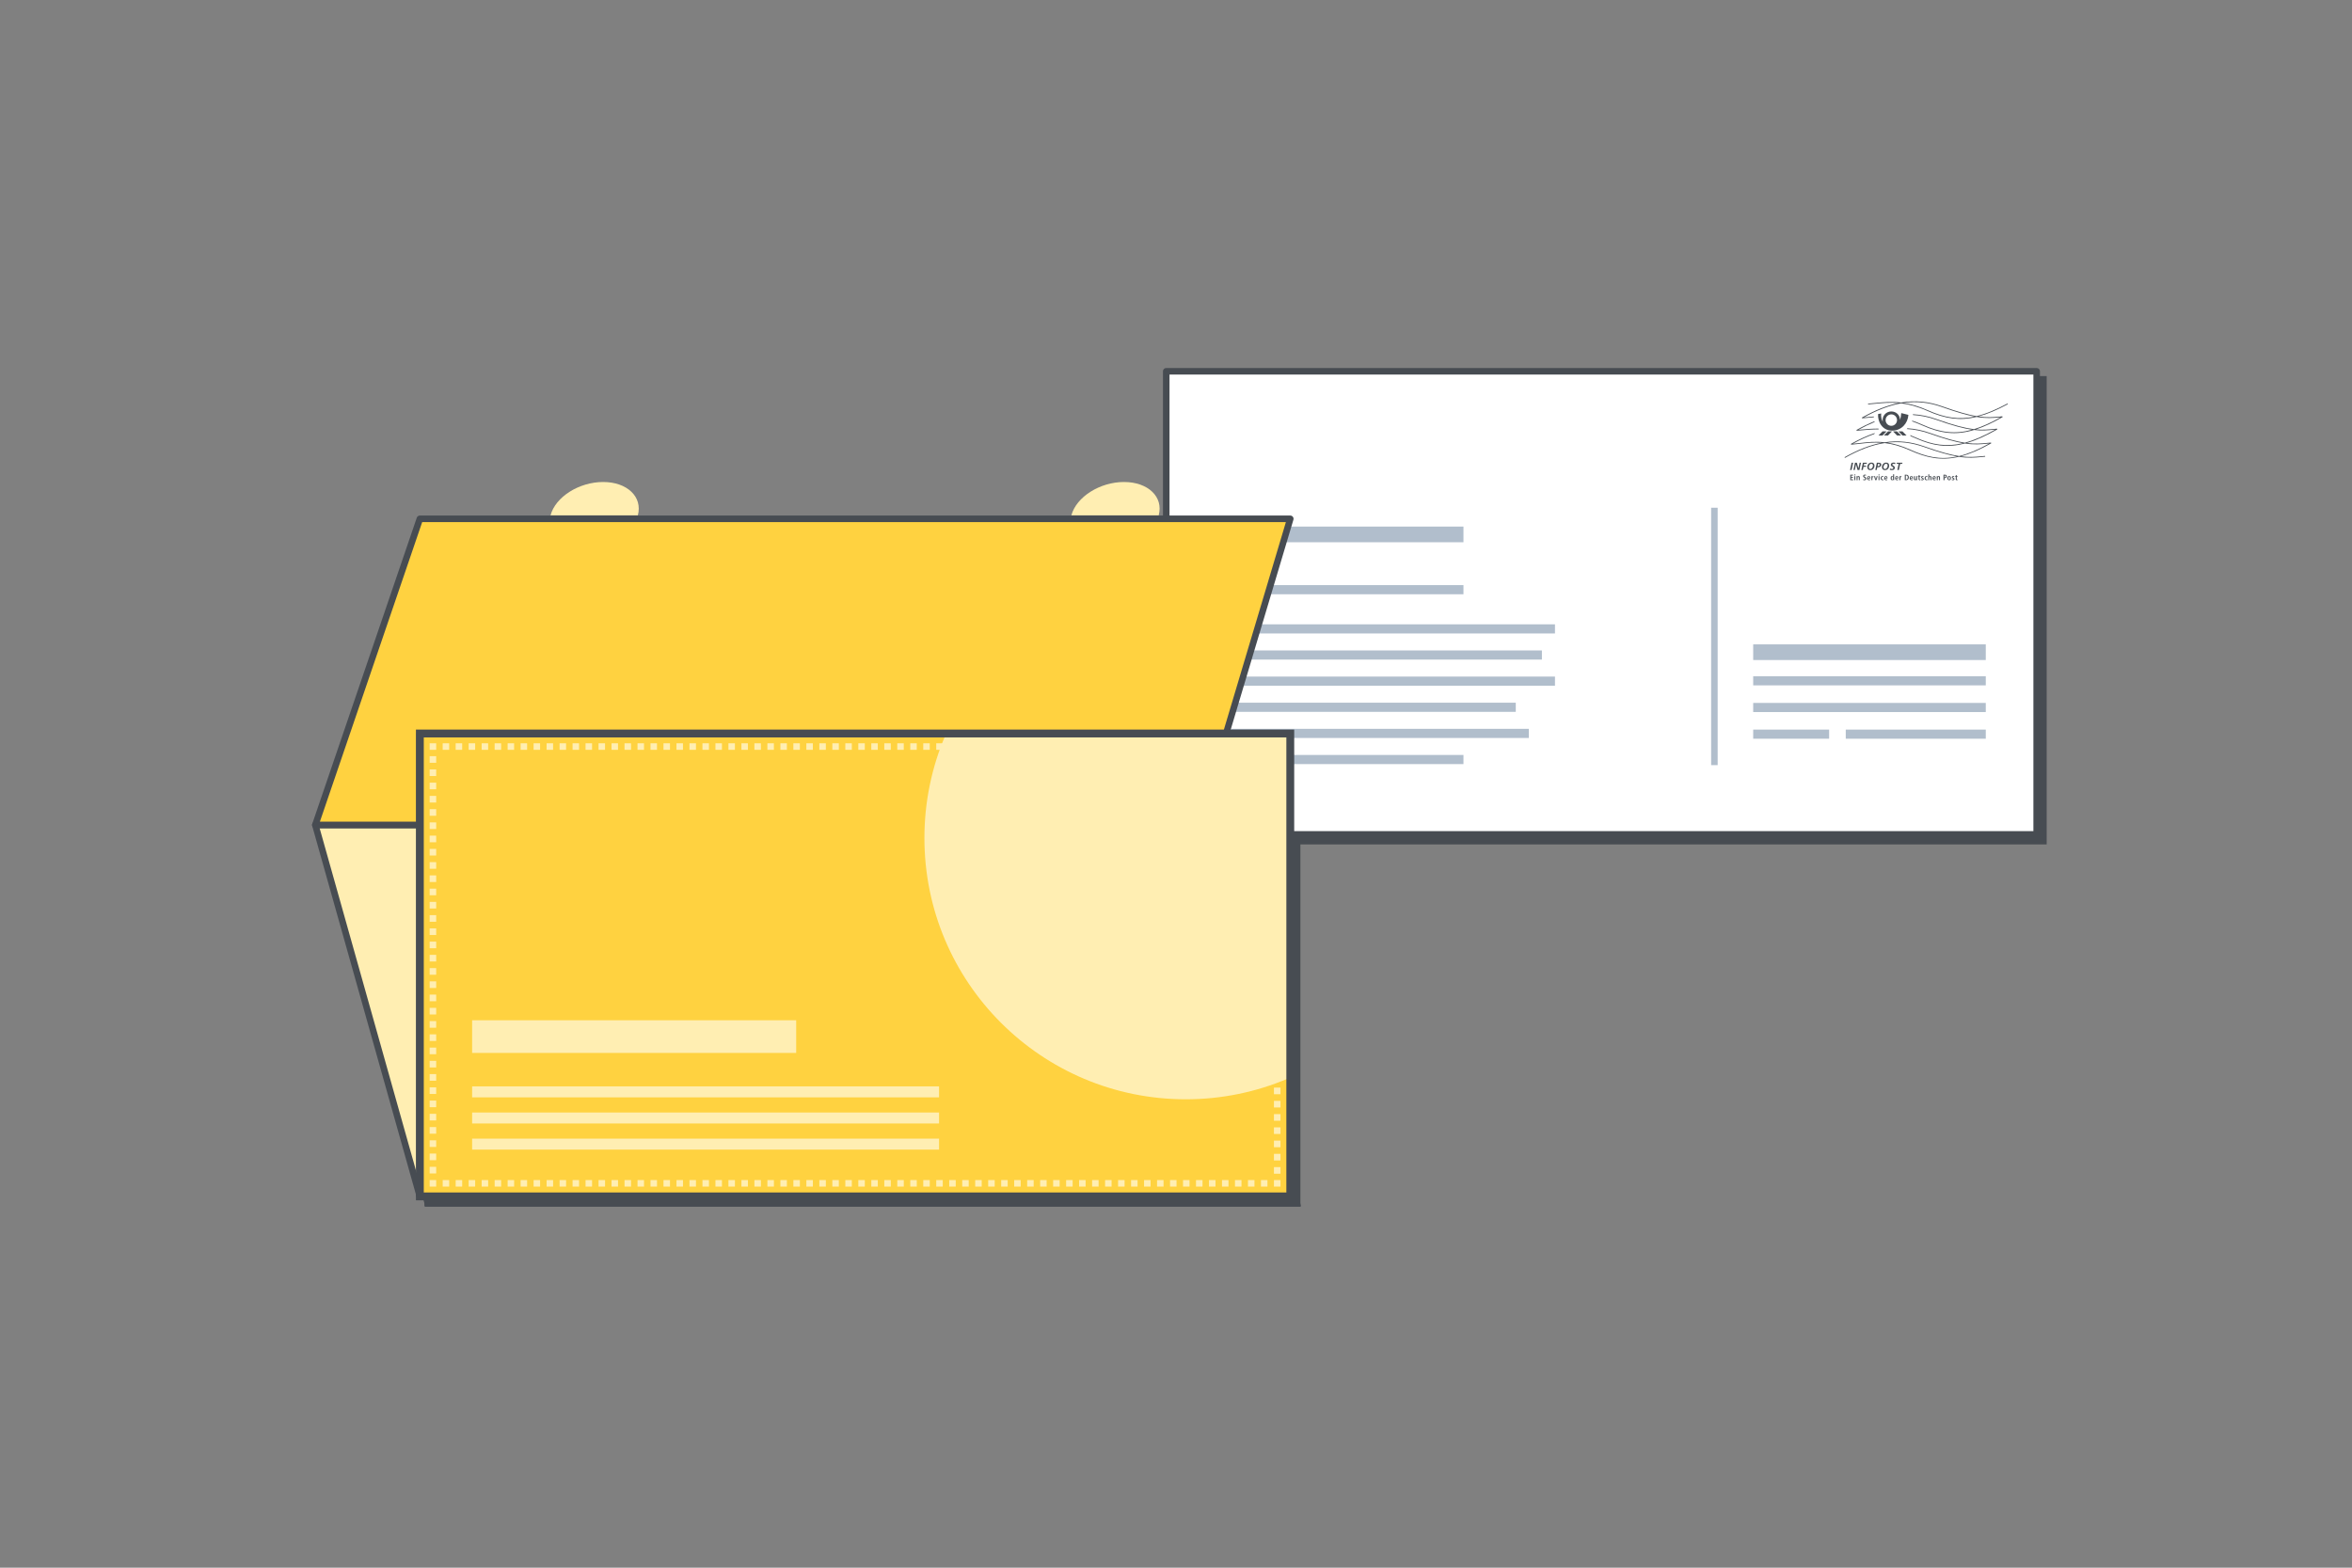 <?xml version="1.0" encoding="UTF-8"?>
<svg xmlns="http://www.w3.org/2000/svg" xmlns:xlink="http://www.w3.org/1999/xlink" viewBox="0 0 1800 1200">
  <rect x="0" y="0" width="1800" height="1200" fill="#808080" stroke="none"/>
  <defs>
    <clipPath id="clippath-1">
      <rect x="321.32" y="561.46" width="666.14" height="354.33" style="fill: none; stroke: #474c52; stroke-miterlimit: 10; stroke-width: 6px;"/>
    </clipPath>
  </defs>
  <g id="shadow">
    <g>
      <rect x="898.2" y="289.88" width="666.14" height="354.49" style="fill: #474c52; stroke: #474c52; stroke-miterlimit: 10; stroke-width: 4px;"/>
      <g>
        <polygon points="326.99 921.46 993.13 921.46 923.13 637.13 246.99 637.13 326.99 921.46" style="fill: #474c52; stroke: #474c52; stroke-miterlimit: 10; stroke-width: 4px;"/>
        <polygon points="923.13 637.13 246.99 637.13 326.99 402.79 993.13 402.79 923.13 637.13" style="fill: #474c52; stroke: #474c52; stroke-miterlimit: 10; stroke-width: 4px;"/>
        <g>
          <rect x="326.99" y="567.13" width="666.14" height="354.33" style="fill: #474c52; stroke: #474c52; stroke-miterlimit: 10; stroke-width: 4px;"/>
          <g>
            <rect x="326.99" y="567.13" width="666.14" height="354.33" style="fill: #474c52;"/>
            <rect x="326.99" y="567.13" width="666.14" height="354.33" style="fill: none; stroke: #474c52; stroke-miterlimit: 10; stroke-width: 4px;"/>
          </g>
        </g>
      </g>
    </g>
  </g>
  <g id="icons">
    <g>
      <g>
        <g>
          <rect x="892.53" y="284.21" width="666.14" height="354.49" style="fill: #fff; stroke: #474c52; stroke-linejoin: round; stroke-width: 5px;"/>
          <g>
            <polygon points="1444.91 330.18 1447.99 330.18 1444.88 333.34 1441.79 333.34 1444.91 330.18 1444.91 330.18" style="fill: #474c52;"/>
            <polygon points="1440.74 330.18 1443.83 330.18 1440.71 333.34 1437.63 333.34 1440.74 330.18 1440.74 330.18" style="fill: #474c52;"/>
            <polygon points="1451.79 330.18 1448.71 330.18 1451.82 333.34 1454.91 333.34 1451.79 330.18 1451.79 330.18" style="fill: #474c52;"/>
            <polygon points="1455.96 330.18 1452.87 330.18 1455.98 333.34 1459.07 333.34 1455.96 330.18 1455.96 330.18" style="fill: #474c52;"/>
            <path d="M1454.06,321.43c.54-1.46.91-3.68.98-5.23l5.48,1.36c-.44,6.43-5.26,12.06-12.41,12.06-8.09,0-11.21-7.38-10.79-12.71l2.38-.41c-.39,3.03.55,5.22,1.2,6.22-.77-4.29,2.47-7.76,6.52-7.77,3.65,0,6.66,2.66,6.65,6.48h0ZM1443.05,321.56h0c0-2.42,1.96-4.38,4.38-4.38s4.38,1.96,4.38,4.38-1.96,4.38-4.38,4.38-4.38-1.96-4.38-4.38h0Z" style="fill: #474c52; fill-rule: evenodd;"/>
            <path d="M1532.33,318.67s-1.97.2-1.97.2c-5.14.46-9.57.85-16.15-.1,6.81-1.81,14.1-4.92,22.46-9.39l-.28-.53c-8.88,4.75-16.54,7.95-23.7,9.68-6.21-1.05-14.34-3.26-26.47-7.59-10.37-3.69-20.57-4.67-31.29-2.82-7.38-.89-13.7-.27-19.9.34l-5.39.49.05.6,5.4-.49c5.6-.55,11.3-1.11,17.79-.55-8.82,1.8-18.02,5.5-27.97,11.14l.17.56,4.99-.44c1.33-.12,2.67-.25,4.02-.36-.02-.2-.03-.4-.04-.6-1.36.11-2.7.24-4.03.37l-3.54.32c10.14-5.61,19.51-9.19,28.49-10.75,5.92.72,12.53,2.41,20.32,5.88,13.46,5.99,24.65,7.61,37.45,4.53,7.43,1.24,12.15.82,17.69.33l.58-.05c-7.47,4.17-14.08,7.18-20.28,9.07-6.5-.77-15.06-2.87-28.57-7.68-6.12-2.18-12.15-3.43-18.23-3.76l.1.61c5.98.34,11.91,1.58,17.93,3.72,12.63,4.5,20.96,6.63,27.32,7.53-13.11,3.66-24.43,2.22-38.08-3.93-2.7-1.21-5.24-2.2-7.69-3.02l-.19.56c2.42.82,4.96,1.81,7.63,3.01,14.27,6.43,26.01,7.77,39.83,3.58,5.92.69,10.15.29,14.84-.16l1.37-.13c-8.63,4.83-16.2,8.15-23.28,10.02-6.26-.96-14.39-3.09-26.42-7.38-5.85-2.09-11.64-3.31-17.48-3.66l-.56.58c5.97.31,11.88,1.52,17.85,3.65,11.22,4,19.06,6.12,25.16,7.18-12.33,2.94-23.25,1.43-35.8-4.22-1.61-.73-3.16-1.37-4.66-1.96l.45.82c1.29.52,2.61,1.06,3.97,1.68,13.15,5.92,24.54,7.35,37.56,3.92,7.17,1.08,11.9.63,17.22.13l1.36-.12c-8.74,4.88-16.25,7.95-23.06,9.6-6.28-.96-14.44-3.1-26.54-7.4-10.16-3.62-20.09-4.69-30.41-3.13-7.15-.82-13.27-.11-19.27.58l-5.08.52c5.67-3.11,11.09-5.56,16.36-7.39l.48-.81c-5.89,1.98-11.97,4.75-18.36,8.34l.25.59,6.42-.66c5.33-.62,10.75-1.24,16.91-.79-9.01,1.69-18.34,5.35-28.42,11.06l.29.52c10.84-6.14,20.82-9.9,30.44-11.36,5.63.65,11.9,2.26,19.27,5.58,12.28,5.53,23.48,8.2,37.51,4.94,7.28,1.12,12.05.67,17.43.17l2.69-.25-.05-.6-2.69.25c-4.96.47-9.4.89-15.82.05,6.89-1.79,14.47-4.99,23.2-9.96l-.17-.56-2.78.25c-4.92.47-9.34.89-15.69.07,7.07-2.04,14.65-5.49,23.28-10.4l-.17-.56-2.78.25c-4.28.41-8.17.78-13.34.3,6.22-2.04,12.89-5.17,20.41-9.46l-.3-.52h0ZM1475.52,314.07h0c-7.01-3.12-13.06-4.81-18.52-5.65,9.91-1.39,19.39-.34,29.02,3.09,11.28,4.02,19.11,6.22,25.17,7.37-12.1,2.6-22.85.9-35.67-4.81h0ZM1461.87,344.16h0c-6.51-2.93-12.16-4.53-17.28-5.33,9.45-1.09,18.61.06,27.95,3.39,11.22,4,19.07,6.13,25.18,7.19-13.18,2.8-23.82.17-35.86-5.26h0Z" style="fill: #474c52;"/>
            <path d="M1434.49,322.46c-4.45,1.79-9,4-13.73,6.68l.17.56,3.95-.33c4.19-.37,8.31-.71,12.67-.67l.23-.3-.25-.31c-4.37-.05-8.5.31-12.7.68l-2.54.21c4.24-2.35,8.36-4.33,12.37-5.95l-.17-.57h0Z" style="fill: #474c52;"/>
            <polygon points="1417.05 354.19 1418.22 354.19 1417.04 359.78 1415.87 359.78 1417.05 354.19 1417.05 354.19" style="fill: #474c52;"/>
            <polygon points="1419.64 354.19 1421.06 354.19 1422.25 358.43 1422.27 358.43 1423.18 354.19 1424.23 354.19 1423.03 359.78 1421.59 359.78 1420.42 355.5 1420.4 355.5 1419.51 359.78 1418.44 359.78 1419.64 354.19 1419.64 354.19" style="fill: #474c52;"/>
            <polygon points="1425.68 354.19 1428.76 354.19 1428.57 355.07 1426.62 355.07 1426.32 356.45 1428.19 356.45 1428.01 357.33 1426.14 357.33 1425.63 359.78 1424.51 359.78 1425.68 354.19 1425.68 354.19" style="fill: #474c52;"/>
            <path d="M1434.55,356.47c0,.91-.34,1.8-.94,2.47-.58.65-1.43.94-2.37.94-1.38,0-2.2-.99-2.2-2.32,0-.89.31-1.75.88-2.42.61-.7,1.38-1.04,2.29-1.04,1.51,0,2.33.88,2.33,2.37h0ZM1430.22,357.62h0c0,.73.37,1.38,1.17,1.38,1.28,0,1.99-1.54,1.99-2.65,0-.74-.38-1.37-1.19-1.37-1.3,0-1.98,1.51-1.98,2.64h0Z" style="fill: #474c52;"/>
            <path d="M1436.29,359.78h-1.12l1.18-5.58h.94c1.03,0,2.45.06,2.45,1.45s-1.11,2.02-2.36,2.02h-.65l-.45,2.12h0ZM1436.93,356.78h.4c.62,0,1.25-.32,1.25-1.02,0-.57-.46-.69-.94-.69h-.35l-.36,1.7h0Z" style="fill: #474c52;"/>
            <path d="M1445.79,356.47c0,.91-.34,1.8-.94,2.47-.58.65-1.43.94-2.37.94-1.38,0-2.2-.99-2.2-2.32,0-.89.31-1.75.88-2.42.61-.7,1.38-1.04,2.3-1.04,1.51,0,2.33.88,2.33,2.37h0ZM1441.45,357.62h0c0,.73.37,1.38,1.18,1.38,1.28,0,1.99-1.54,1.99-2.65,0-.74-.38-1.37-1.19-1.37-1.3,0-1.98,1.51-1.98,2.64h0Z" style="fill: #474c52;"/>
            <path d="M1450.31,355.27c-.33-.17-.75-.29-1.16-.29s-.94.16-.94.64c0,.9,1.9.84,1.9,2.39,0,1.37-1.07,1.86-2.3,1.86-.54,0-1.09-.13-1.59-.31l.29-.95c.43.2.89.38,1.37.38.54,0,1.06-.27,1.06-.87,0-1.01-1.9-.85-1.9-2.34,0-1.18,1.01-1.69,2.08-1.69.49,0,.99.06,1.45.25l-.26.92h0Z" style="fill: #474c52;"/>
            <polygon points="1451.67 354.19 1455.98 354.19 1455.79 355.07 1454.22 355.07 1453.2 359.78 1452.03 359.78 1453.05 355.07 1451.47 355.07 1451.67 354.19 1451.67 354.19" style="fill: #474c52;"/>
            <polygon points="1416.02 363.36 1418.22 363.36 1418.22 363.98 1416.78 363.98 1416.78 365.09 1418.14 365.09 1418.14 365.71 1416.78 365.71 1416.78 366.94 1418.28 366.94 1418.28 367.55 1416.02 367.55 1416.02 363.36 1416.02 363.36" style="fill: #474c52;"/>
            <path d="M1419.16,363.15h.77v.73h-.77v-.73h0ZM1419.17,364.46h.74v3.09h-.74v-3.09h0Z" style="fill: #474c52;"/>
            <path d="M1420.85,364.97c0-.19,0-.37-.02-.51h.7c0,.16.02.32.02.47h.02,0c.11-.19.32-.52.82-.52.7,0,.91.52.91,1.15v1.99h-.74v-1.85c0-.47-.12-.67-.43-.67-.39,0-.53.33-.53.73v1.8h-.74v-2.58h0Z" style="fill: #474c52;"/>
            <path d="M1425.96,366.74c.15.1.48.26.89.26.34,0,.64-.18.64-.61,0-.3-.18-.43-.55-.63l-.39-.22c-.41-.23-.68-.56-.68-1.1,0-.75.62-1.14,1.32-1.14.44,0,.76.11.88.15l-.04.64c-.19-.07-.43-.18-.79-.18-.38,0-.58.21-.58.49,0,.31.21.43.44.56l.45.25c.49.28.73.54.73,1.13,0,.85-.61,1.26-1.41,1.26-.42,0-.74-.06-.95-.18l.04-.68h0Z" style="fill: #474c52;"/>
            <path d="M1431.27,367.4c-.15.07-.48.2-.92.2-1,0-1.43-.71-1.43-1.55,0-.92.49-1.64,1.27-1.64.67,0,1.24.39,1.24,1.65v.14h-1.79c0,.53.21.85.79.85.46,0,.67-.14.81-.24l.04.59h0ZM1430.7,365.74h0c0-.55-.18-.82-.52-.82-.39,0-.55.41-.55.82h1.07Z" style="fill: #474c52;"/>
            <path d="M1432.22,364.97c0-.19,0-.37-.02-.51h.67c0,.19.02.38.02.56h.01c.09-.24.32-.61.79-.61.05,0,.08.01.12.02v.7c-.07-.02-.13-.03-.21-.03-.3,0-.64.19-.64.76v1.69h-.74v-2.58h0Z" style="fill: #474c52;"/>
            <polygon points="1434.22 364.46 1434.99 364.46 1435.62 366.85 1435.63 366.85 1436.27 364.46 1436.98 364.46 1436.04 367.55 1435.16 367.55 1434.22 364.46 1434.22 364.46" style="fill: #474c52;"/>
            <path d="M1437.63,363.15h.77v.73h-.77v-.73h0ZM1437.64,364.46h.74v3.09h-.74v-3.09h0Z" style="fill: #474c52;"/>
            <path d="M1441.43,367.47c-.17.07-.43.13-.73.13-1.02,0-1.45-.71-1.45-1.59s.46-1.6,1.49-1.6c.23,0,.51.07.65.13l-.04.59c-.13-.07-.32-.15-.52-.15-.56,0-.81.38-.81,1.04,0,.58.28,1.02.85,1.02.18,0,.42-.08.53-.15l.04.59h0Z" style="fill: #474c52;"/>
            <path d="M1444.34,367.4c-.16.07-.48.2-.93.2-1,0-1.43-.71-1.43-1.55,0-.92.49-1.64,1.27-1.64.67,0,1.24.39,1.24,1.65v.14h-1.79c0,.53.21.85.78.85.46,0,.67-.14.81-.24l.04.59h0ZM1443.78,365.74h0c0-.55-.18-.82-.52-.82-.39,0-.55.41-.55.82h1.07Z" style="fill: #474c52;"/>
            <path d="M1449.56,363.05v3.97c0,.22,0,.41.02.53h-.7c-.01-.09-.02-.27-.02-.48h-.02c-.12.27-.34.53-.82.53-.77,0-1.09-.73-1.09-1.59,0-1.01.4-1.6,1.07-1.6.44,0,.69.25.8.49h.01v-1.85h.74ZM1448.22,367.05h0c.44,0,.59-.47.59-1.06s-.17-1.04-.58-1.04-.56.4-.56,1.02c0,.71.11,1.07.54,1.07h0Z" style="fill: #474c52;"/>
            <path d="M1452.7,367.4c-.16.07-.48.2-.92.2-1,0-1.43-.71-1.43-1.55,0-.92.49-1.64,1.27-1.64.67,0,1.24.39,1.24,1.65v.14h-1.79c0,.53.21.85.79.85.46,0,.67-.14.81-.24l.04.59h0ZM1452.14,365.74h0c0-.55-.18-.82-.52-.82-.39,0-.55.41-.55.82h1.07Z" style="fill: #474c52;"/>
            <path d="M1453.65,364.97c0-.19,0-.37-.02-.51h.67c0,.19.02.38.02.56h0c.09-.24.33-.61.79-.61.05,0,.08.01.13.02v.7c-.07-.02-.13-.03-.21-.03-.31,0-.64.19-.64.76v1.69h-.75v-2.58h0Z" style="fill: #474c52;"/>
            <path d="M1457.75,363.36h1.09c1.31,0,2,.71,2,2.09s-.84,2.09-2,2.09h-1.09v-4.19h0ZM1458.52,366.97h.26c.86,0,1.25-.59,1.25-1.51s-.39-1.51-1.25-1.51h-.26v3.01h0Z" style="fill: #474c52;"/>
            <path d="M1463.83,367.4c-.15.07-.48.2-.92.2-1,0-1.43-.71-1.43-1.55,0-.92.49-1.64,1.27-1.64.67,0,1.24.39,1.24,1.65v.14h-1.79c0,.53.21.85.79.85.46,0,.67-.14.81-.24l.04.59h0ZM1463.26,365.74h0c0-.55-.18-.82-.51-.82-.39,0-.55.41-.55.82h1.07Z" style="fill: #474c52;"/>
            <path d="M1467.2,367.04c0,.19,0,.37.02.51h-.7c0-.16-.03-.32-.03-.47h-.02s0,0,0,0c-.15.23-.34.52-.82.52-.7,0-.91-.52-.91-1.15v-1.99h.74v1.85c0,.47.13.67.45.67.39,0,.51-.36.51-.76v-1.77h.75v2.58h0Z" style="fill: #474c52;"/>
            <path d="M1468.33,363.83l.74-.23v.86h.62v.55h-.62v1.6c0,.33.12.43.34.43.13,0,.23-.04.28-.07v.53c-.12.05-.27.1-.5.1-.55,0-.87-.25-.87-.9v-1.69h-.49v-.55h.49v-.64h0Z" style="fill: #474c52;"/>
            <path d="M1470.28,366.83c.12.05.42.21.77.21.27,0,.48-.07.48-.31,0-.12-.06-.23-.33-.39l-.31-.18c-.31-.19-.65-.38-.65-.87,0-.43.41-.88,1.07-.88.4,0,.7.1.78.13l-.04.58c-.19-.07-.38-.14-.65-.14-.3,0-.43.12-.43.3,0,.17.13.26.35.4l.37.23c.38.25.58.42.58.78,0,.57-.48.91-1.15.91-.38,0-.7-.09-.86-.15l.04-.62h0Z" style="fill: #474c52;"/>
            <path d="M1475.1,367.47c-.17.07-.43.13-.73.13-1.02,0-1.45-.71-1.45-1.59s.46-1.6,1.49-1.6c.23,0,.51.07.65.13l-.04.59c-.13-.07-.32-.15-.52-.15-.56,0-.81.38-.81,1.04,0,.58.28,1.02.84,1.02.18,0,.43-.08.53-.15l.04.59h0Z" style="fill: #474c52;"/>
            <path d="M1475.75,363.05h.74v1.81h.02c.13-.19.3-.45.77-.45.7,0,.91.52.91,1.15v1.99h-.74v-1.85c0-.47-.12-.67-.43-.67-.39,0-.53.33-.53.73v1.8h-.74v-4.5h0Z" style="fill: #474c52;"/>
            <path d="M1481.32,367.4c-.15.07-.48.2-.92.2-1,0-1.43-.71-1.43-1.55,0-.92.49-1.64,1.27-1.64.67,0,1.24.39,1.24,1.65v.14h-1.79c0,.53.21.85.78.85.46,0,.67-.14.81-.24l.04.59h0ZM1480.76,365.74h0c0-.55-.18-.82-.52-.82-.39,0-.55.41-.55.82h1.07Z" style="fill: #474c52;"/>
            <path d="M1482.24,364.97c0-.19,0-.37-.02-.51h.69c0,.16.03.32.03.47h.02,0c.11-.19.32-.52.82-.52.7,0,.91.52.91,1.15v1.99h-.74v-1.85c0-.47-.12-.67-.43-.67-.39,0-.53.33-.53.73v1.8h-.75v-2.58h0Z" style="fill: #474c52;"/>
            <path d="M1487.37,363.36h1.2c.87,0,1.31.48,1.31,1.27s-.45,1.28-1.31,1.28h-.43v1.64h-.77v-4.19h0ZM1488.43,365.33h0c.48,0,.69-.23.69-.69s-.21-.68-.69-.68h-.29v1.37h.29Z" style="fill: #474c52;"/>
            <path d="M1491.71,364.41c.63,0,1.35.33,1.35,1.59s-.73,1.6-1.35,1.6-1.36-.3-1.36-1.6.73-1.59,1.36-1.59h0ZM1491.71,367.07h0c.48,0,.59-.55.59-1.07s-.11-1.06-.59-1.06-.59.54-.59,1.06.11,1.07.59,1.07h0Z" style="fill: #474c52;"/>
            <path d="M1493.76,366.83c.12.05.43.21.78.21.27,0,.48-.07.48-.31,0-.12-.06-.23-.33-.39l-.3-.18c-.31-.19-.65-.38-.65-.87,0-.43.41-.88,1.07-.88.4,0,.7.1.77.13l-.04.58c-.19-.07-.38-.14-.65-.14-.3,0-.43.12-.43.3,0,.17.13.26.35.4l.37.23c.38.25.58.42.58.78,0,.57-.48.91-1.15.91-.38,0-.7-.09-.86-.15l.03-.62h0Z" style="fill: #474c52;"/>
            <path d="M1496.75,363.83l.74-.23v.86h.62v.55h-.62v1.6c0,.33.12.43.34.43.13,0,.23-.04.28-.07v.53c-.12.05-.27.1-.5.1-.55,0-.86-.25-.86-.9v-1.69h-.49v-.55h.49v-.64h0Z" style="fill: #474c52;"/>
          </g>
          <rect x="1309.54" y="388.65" width="5" height="197.02" style="fill: #b1becc;"/>
          <g>
            <line x1="942" y1="409.07" x2="1120" y2="409.07" style="fill: none; stroke: #b1becc; stroke-miterlimit: 10; stroke-width: 12px;"/>
            <line x1="942" y1="451.38" x2="1120" y2="451.38" style="fill: none; stroke: #b1becc; stroke-miterlimit: 10; stroke-width: 7px;"/>
            <line x1="942" y1="521.39" x2="1190.03" y2="521.39" style="fill: none; stroke: #b1becc; stroke-miterlimit: 10; stroke-width: 7px;"/>
            <line x1="942" y1="541.39" x2="1160.03" y2="541.39" style="fill: none; stroke: #b1becc; stroke-miterlimit: 10; stroke-width: 7px;"/>
            <line x1="942" y1="561.39" x2="1170.03" y2="561.39" style="fill: none; stroke: #b1becc; stroke-miterlimit: 10; stroke-width: 7px;"/>
            <line x1="942" y1="581.39" x2="1120" y2="581.39" style="fill: none; stroke: #b1becc; stroke-miterlimit: 10; stroke-width: 7px;"/>
            <line x1="942" y1="481.39" x2="1190.03" y2="481.39" style="fill: none; stroke: #b1becc; stroke-miterlimit: 10; stroke-width: 7px;"/>
            <line x1="942" y1="501.39" x2="1180.03" y2="501.39" style="fill: none; stroke: #b1becc; stroke-miterlimit: 10; stroke-width: 7px;"/>
          </g>
          <g>
            <line x1="1341.73" y1="499.23" x2="1519.73" y2="499.23" style="fill: none; stroke: #b1becc; stroke-miterlimit: 10; stroke-width: 12px;"/>
            <line x1="1341.73" y1="521.12" x2="1519.73" y2="521.12" style="fill: none; stroke: #b1becc; stroke-miterlimit: 10; stroke-width: 7px;"/>
            <line x1="1341.73" y1="541.55" x2="1519.73" y2="541.55" style="fill: none; stroke: #b1becc; stroke-miterlimit: 10; stroke-width: 7px;"/>
            <line x1="1341.73" y1="561.97" x2="1399.84" y2="561.97" style="fill: none; stroke: #b1becc; stroke-miterlimit: 10; stroke-width: 7px;"/>
            <line x1="1412.57" y1="561.97" x2="1519.73" y2="561.97" style="fill: none; stroke: #b1becc; stroke-miterlimit: 10; stroke-width: 7px;"/>
          </g>
        </g>
        <g>
          <polygon points="321.32 915.79 987.46 915.79 917.46 631.46 241.32 631.46 321.32 915.79" style="fill: #ffeeb2; stroke: #474c52; stroke-linejoin: round; stroke-width: 5px;"/>
          <polygon points="917.46 631.46 241.32 631.46 321.32 397.13 987.46 397.13 917.46 631.46" style="fill: #ffd240; stroke: #474c52; stroke-linejoin: round; stroke-width: 5px;"/>
          <g>
            <rect x="321.32" y="561.46" width="666.14" height="354.33" style="fill: #ffd240; stroke: #474c52; stroke-linejoin: round; stroke-width: 5px;"/>
            <g>
              <g style="clip-path: url(#clippath-1);">
                <circle cx="907.46" cy="641.46" r="200" style="fill: #ffeeb2;"/>
              </g>
              <rect x="321.32" y="561.46" width="666.14" height="354.33" style="fill: none; stroke: #474c52; stroke-miterlimit: 10; stroke-width: 6px;"/>
            </g>
            <g>
              <polyline points="977.46 903.29 977.46 905.79 974.96 905.79" style="fill: none; stroke: #ffeeb2; stroke-miterlimit: 10; stroke-width: 5px;"/>
              <line x1="969.99" y1="905.79" x2="336.31" y2="905.79" style="fill: none; stroke: #ffeeb2; stroke-dasharray: 4.97 4.97; stroke-miterlimit: 10; stroke-width: 5px;"/>
              <polyline points="333.82 905.79 331.32 905.79 331.32 903.29" style="fill: none; stroke: #ffeeb2; stroke-miterlimit: 10; stroke-width: 5px;"/>
              <line x1="331.32" y1="898.22" x2="331.32" y2="576.49" style="fill: none; stroke: #ffeeb2; stroke-dasharray: 5.07 5.07; stroke-miterlimit: 10; stroke-width: 5px;"/>
              <polyline points="331.32 573.96 331.32 571.46 333.82 571.46" style="fill: none; stroke: #ffeeb2; stroke-miterlimit: 10; stroke-width: 5px;"/>
              <line x1="338.79" y1="571.46" x2="972.48" y2="571.46" style="fill: none; stroke: #ffeeb2; stroke-dasharray: 4.97 4.97; stroke-miterlimit: 10; stroke-width: 5px;"/>
              <polyline points="974.96 571.46 977.46 571.46 977.46 573.96" style="fill: none; stroke: #ffeeb2; stroke-miterlimit: 10; stroke-width: 5px;"/>
              <line x1="977.46" y1="579.02" x2="977.46" y2="900.75" style="fill: none; stroke: #ffeeb2; stroke-dasharray: 5.07 5.07; stroke-miterlimit: 10; stroke-width: 5px;"/>
            </g>
            <g>
              <line x1="361.32" y1="793.47" x2="609.32" y2="793.47" style="fill: none; stroke: #ffeeb2; stroke-miterlimit: 10; stroke-width: 25px;"/>
              <line x1="361.32" y1="835.78" x2="718.67" y2="835.78" style="fill: none; stroke: #ffeeb2; stroke-miterlimit: 10; stroke-width: 8.4px;"/>
              <line x1="361.32" y1="855.78" x2="718.67" y2="855.78" style="fill: none; stroke: #ffeeb2; stroke-miterlimit: 10; stroke-width: 8.4px;"/>
              <line x1="361.32" y1="875.79" x2="718.67" y2="875.79" style="fill: none; stroke: #ffeeb2; stroke-miterlimit: 10; stroke-width: 8.4px;"/>
            </g>
          </g>
        </g>
      </g>
      <path d="M421.32,394.46c3.78-14.09,21.8-25.51,40.26-25.51,18.45,0,30.34,11.42,26.57,25.51h-66.83Z" style="fill: #ffeeb2;"/>
      <path d="M819.93,394.46c3.78-14.09,21.8-25.51,40.26-25.51,18.45,0,30.35,11.42,26.58,25.51h-66.83Z" style="fill: #ffeeb2;"/>
    </g>
  </g>
</svg>